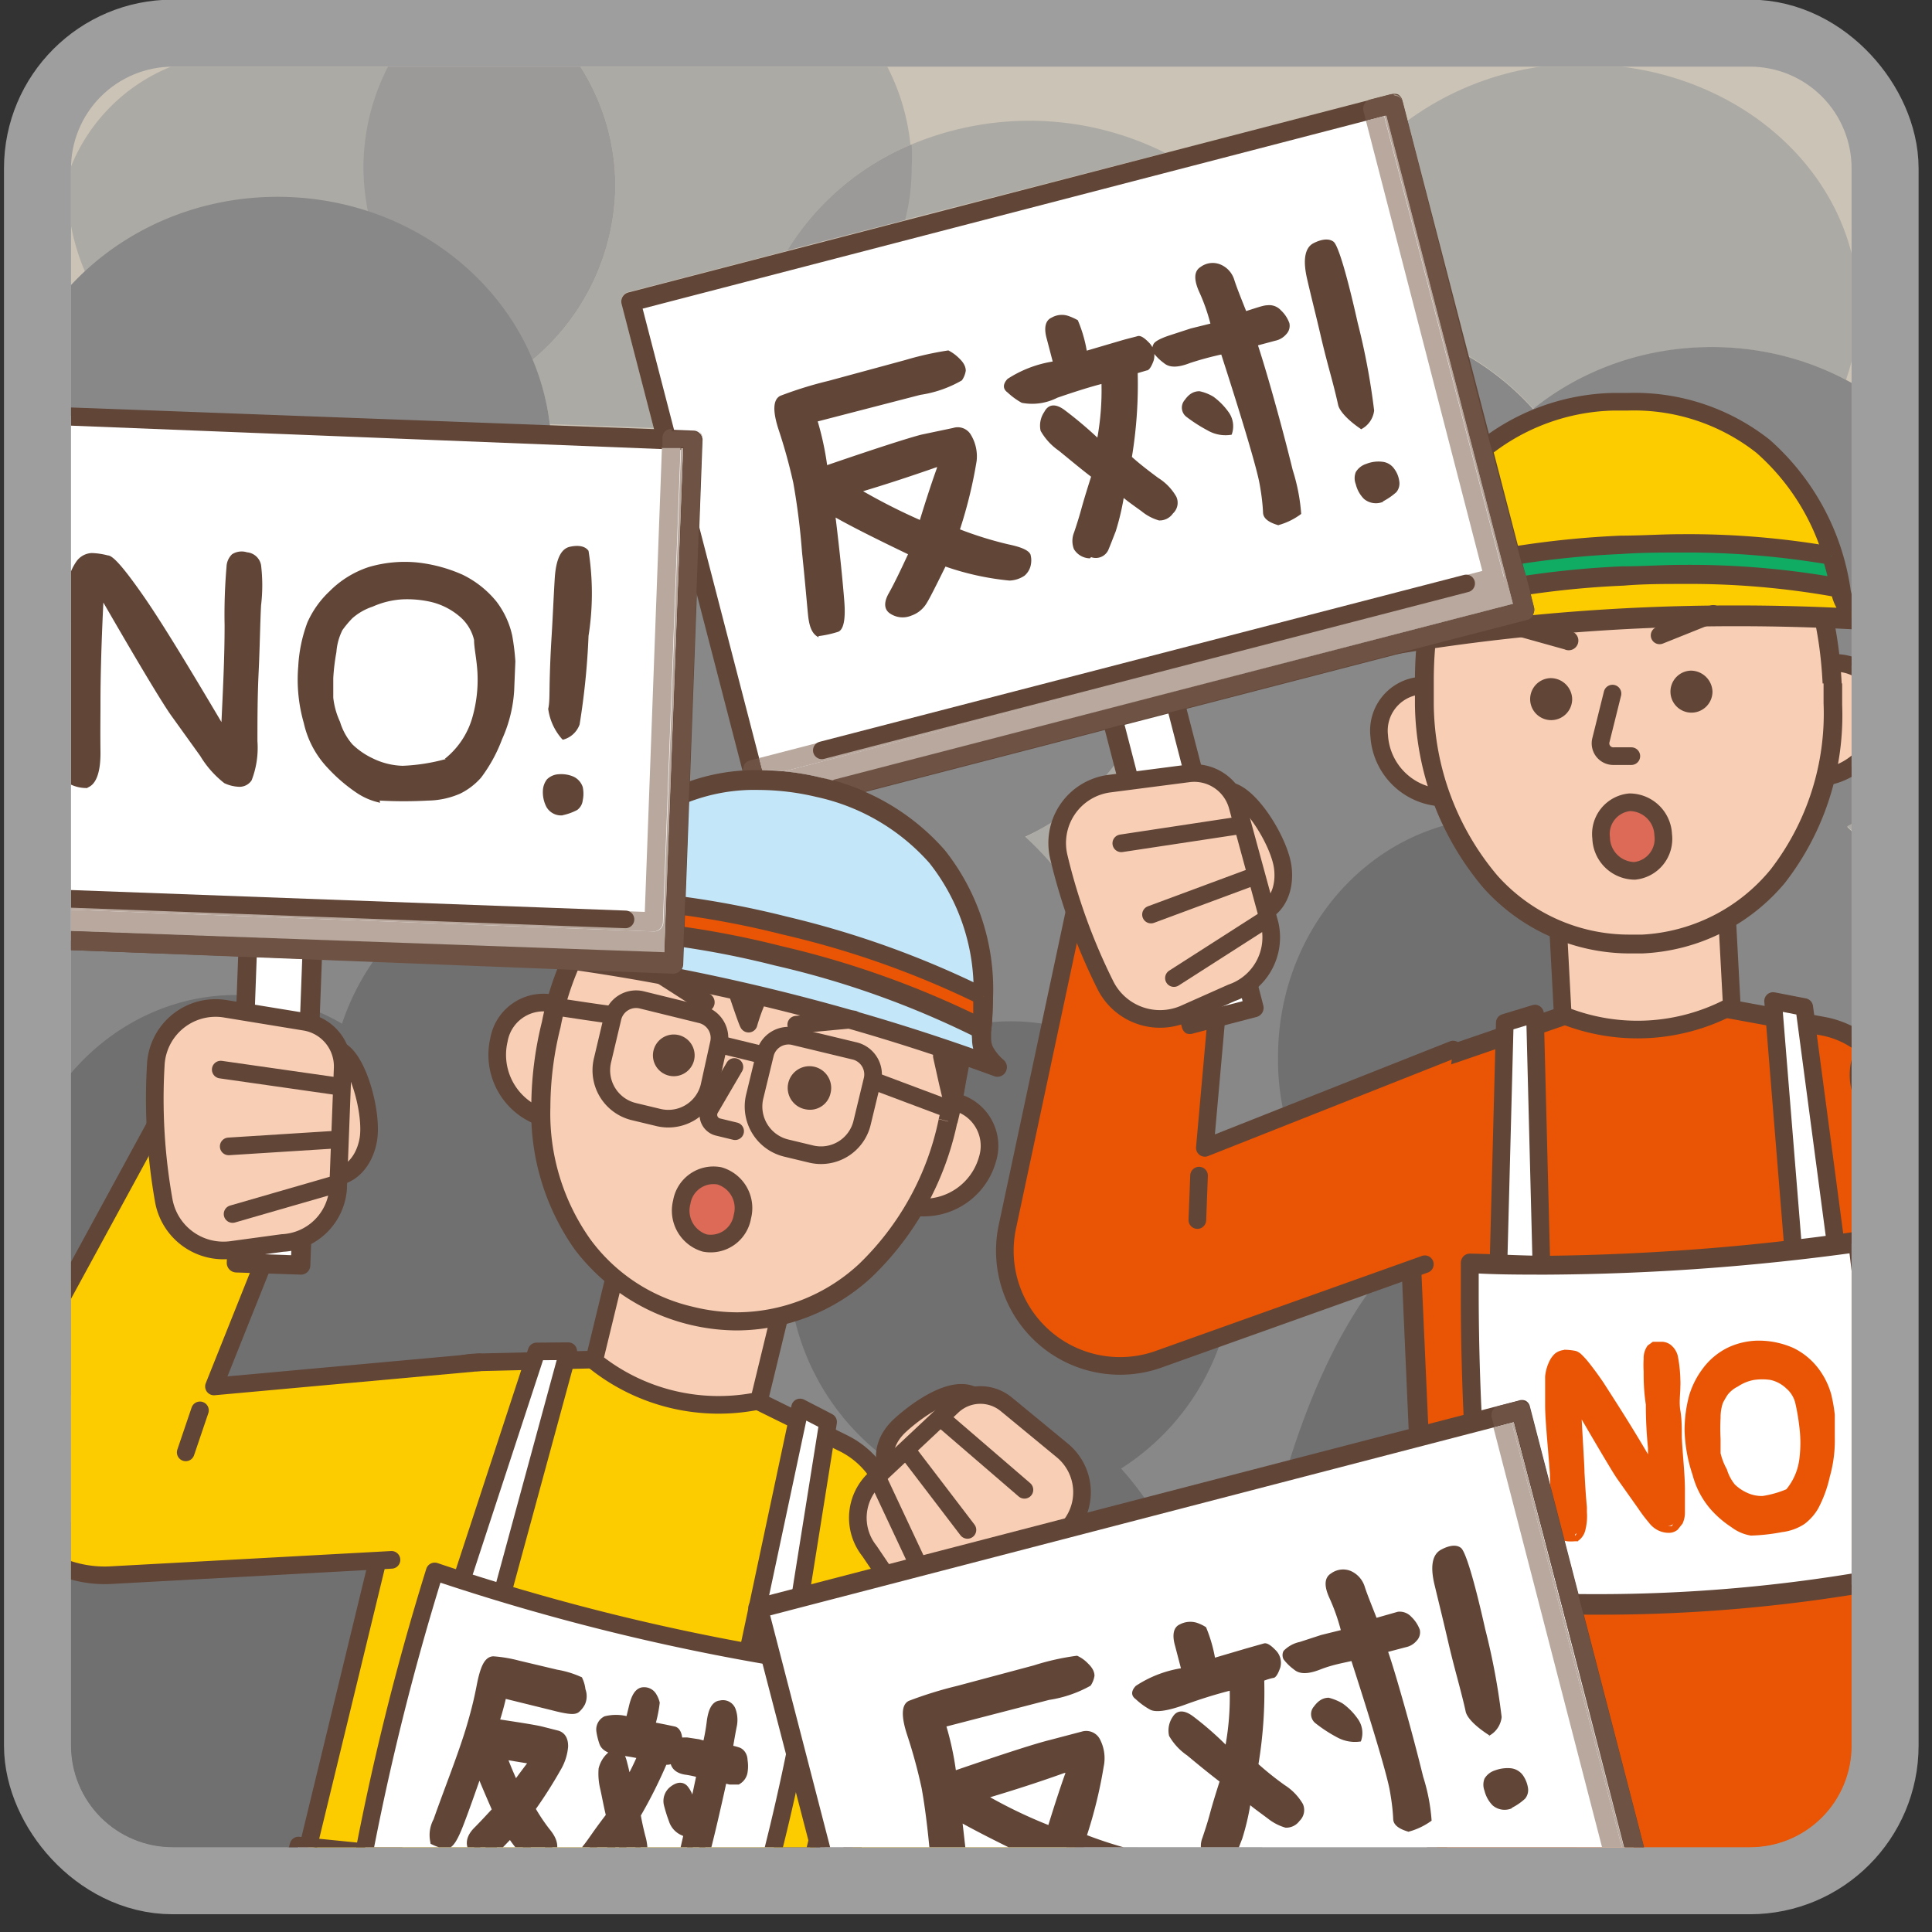 <svg xmlns="http://www.w3.org/2000/svg" xmlns:xlink="http://www.w3.org/1999/xlink" width="80" height="80" viewBox="0 0 80 80"><rect x="0" y="0" width="80" height="80" fill="#333333" stroke="none"/><defs><style>.a,.ak,.ay,.ba,.x{fill:none;}.b{clip-path:url(#a);}.c{clip-path:url(#b);}.d{clip-path:url(#m);}.e{clip-path:url(#n);}.f{clip-path:url(#w);}.g{clip-path:url(#x);}.h{clip-path:url(#ag);}.i{clip-path:url(#ah);}.j{clip-path:url(#bc);}.k{clip-path:url(#bd);}.l{clip-path:url(#be);}.m{clip-path:url(#cc);}.n{clip-path:url(#cd);}.o{clip-path:url(#cy);}.p{clip-path:url(#cz);}.q{clip-path:url(#dk);}.r{clip-path:url(#dl);}.s{clip-path:url(#dn);}.t{clip-path:url(#dp);}.u{clip-path:url(#dq);}.v{clip-path:url(#dr);}.w{clip-path:url(#ds);}.x{stroke:#9e9e9f;stroke-width:5.55px;}.ay,.ba,.x{stroke-miterlimit:10;}.y{clip-path:url(#dw);}.z{fill:#cbc3b5;}.aa{clip-path:url(#dx);}.ab{fill:#acaaa5;}.ac{clip-path:url(#dz);}.ad{clip-path:url(#eb);}.ae{fill:#9b9a99;}.af{clip-path:url(#ed);}.ag{fill:#888;}.ah{fill:#717071;}.ai{fill:#e95504;}.aj{fill:#614537;}.ak,.ba{stroke:#614537;}.ak{stroke-linecap:round;stroke-linejoin:round;stroke-width:0.73px;}.al{fill:#f8ceb5;}.am{fill:#fccb00;}.an{fill:#10ac63;}.ao{fill:#dc6a57;}.ap{fill:#fff;}.aq{clip-path:url(#eg);}.ar{fill:#b8a89e;}.as{fill:#6e5345;}.at{fill:#a08f7f;}.au{fill:#95877c;}.av{fill:#877d75;}.aw{fill:#b99240;}.ax{fill:#6a8c60;}.ay{stroke:#e95504;}.ay,.ba{stroke-width:0.49px;}.az{fill:#c4e6f9;}.bb{clip-path:url(#el);}.bc{clip-path:url(#en);}.bd{fill:#b46337;}</style><clipPath id="a"><path class="a" d="M75.77,280.27a2.52,2.52,0,0,1-2.51,2.51H6.73a2.52,2.52,0,0,1-2.51-2.51V213.73a2.52,2.52,0,0,1,2.51-2.5H73.26a2.52,2.52,0,0,1,2.51,2.5v66.54"/></clipPath><clipPath id="b"><rect class="a" x="-1737.28" y="-1029.03" width="2099.92" height="1484.95"/></clipPath><clipPath id="m"><path class="a" d="M177.78,280.27a2.52,2.52,0,0,1-2.51,2.5H108.73a2.52,2.52,0,0,1-2.51-2.5V213.73a2.52,2.52,0,0,1,2.51-2.51h66.54a2.52,2.52,0,0,1,2.51,2.51v66.54"/></clipPath><clipPath id="n"><rect class="a" x="-1358.26" y="-913.22" width="2099.97" height="1484.98"/></clipPath><clipPath id="w"><path class="a" d="M285.78,280.27a2.52,2.52,0,0,1-2.51,2.5H216.73a2.52,2.52,0,0,1-2.51-2.5V213.73a2.52,2.52,0,0,1,2.51-2.51h66.54a2.52,2.52,0,0,1,2.51,2.51v66.54"/></clipPath><clipPath id="x"><rect class="a" x="-669.76" y="-913.11" width="2100.01" height="1485.01"/></clipPath><clipPath id="ag"><path class="a" d="M494.86,280.35a2.52,2.52,0,0,1-2.51,2.51H425.74a2.52,2.52,0,0,1-2.51-2.51V213.74a2.52,2.52,0,0,1,2.51-2.51h66.61a2.52,2.52,0,0,1,2.51,2.51v66.61"/></clipPath><clipPath id="ah"><rect class="a" x="-898.87" y="-1030.45" width="2102.32" height="1486.65"/></clipPath><clipPath id="bc"><path class="a" d="M320.8,212.14a2.19,2.19,0,0,1,.34-.34,2.19,2.19,0,0,0-.34.34m70.46.08a2.56,2.56,0,0,0-.46-.47,2.05,2.05,0,0,1,.46.47m-.33,69.93.24-.25-.24.25"/></clipPath><clipPath id="bd"><rect class="a" x="-563.76" y="-1029.09" width="2100.01" height="1485.01"/></clipPath><clipPath id="be"><path class="a" d="M391.78,280.27a2.52,2.52,0,0,1-2.51,2.51H322.73a2.52,2.52,0,0,1-2.51-2.51V213.73a2.52,2.52,0,0,1,2.51-2.51h66.54a2.52,2.52,0,0,1,2.51,2.51v66.54"/></clipPath><clipPath id="cc"><path class="a" d="M75.78,177.27a2.51,2.51,0,0,1-2.51,2.5H6.73a2.51,2.51,0,0,1-2.51-2.5V110.73a2.52,2.52,0,0,1,2.51-2.51H73.27a2.52,2.52,0,0,1,2.51,2.51v66.54"/></clipPath><clipPath id="cd"><rect class="a" x="-877.1" y="-115.97" width="2100.01" height="1485.01"/></clipPath><clipPath id="cy"><path class="a" d="M177.78,177.27a2.51,2.51,0,0,1-2.51,2.5H108.73a2.51,2.51,0,0,1-2.51-2.5V110.73a2.52,2.52,0,0,1,2.51-2.51h66.54a2.52,2.52,0,0,1,2.51,2.51v66.54"/></clipPath><clipPath id="cz"><rect class="a" x="-1182.47" y="-115.97" width="2100.01" height="1485.01"/></clipPath><clipPath id="dk"><path class="a" d="M77.05-23.19a4.24,4.24,0,0,1-4.24,4.24H7.19A4.24,4.24,0,0,1,3-23.19V-88.81A4.24,4.24,0,0,1,7.19-93H72.81a4.24,4.24,0,0,1,4.24,4.24v65.62"/></clipPath><clipPath id="dl"><polyline class="a" points="20.49 -44.95 46.72 -44.95 46.72 -57.64 20.49 -57.64 20.49 -44.95"/></clipPath><clipPath id="dn"><rect class="a" x="-40.89" y="-242.68" width="1296.63" height="916.91"/></clipPath><clipPath id="dp"><polyline class="a" points="377.48 -26.85 380.8 -26.85 380.8 -33.43 377.48 -33.43 377.48 -26.85"/></clipPath><clipPath id="dq"><path class="a" d="M393.28-23.24A4.24,4.24,0,0,1,389-19H323.35a4.24,4.24,0,0,1-4.24-4.24v-65.7a4.23,4.23,0,0,1,4.24-4.23H389a4.23,4.23,0,0,1,4.24,4.23v65.7"/></clipPath><clipPath id="dr"><rect class="a" x="37.67" y="-339.95" width="1298.04" height="917.9"/></clipPath><clipPath id="ds"><polyline class="a" points="373.26 -28.48 376.55 -28.48 376.55 -35.02 373.26 -35.02 373.26 -28.48"/></clipPath><clipPath id="dw"><path class="a" d="M76.67,72.28a4.2,4.2,0,0,1-4.21,4.21H7.16a4.21,4.21,0,0,1-4.22-4.21V7A4.22,4.22,0,0,1,7.16,2.76h65.3A4.21,4.21,0,0,1,76.67,7v65.3"/></clipPath><clipPath id="dx"><path class="a" d="M76.5,34.21c.24.24.49.49.72.75V33.79q-.34.23-.72.42m-11-31.57A12.21,12.21,0,0,0,58.28,5l2.52,9.73a11.29,11.29,0,0,1,2.67,2.17l.07,0a12,12,0,0,1,12.9-1.17,9.15,9.15,0,0,0,.51-3c0-5.54-5-10-11.28-10.07h-.12"/></clipPath><clipPath id="dz"><polyline class="a" points="12.91 66.93 39.89 66.93 39.89 -3.14 12.91 -3.14 12.91 66.93"/></clipPath><clipPath id="eb"><polyline class="a" points="0.64 67.69 27.62 67.69 27.62 -2.38 0.64 -2.38 0.64 67.69"/></clipPath><clipPath id="ed"><polyline class="a" points="29.15 75.08 56.13 75.08 56.13 5.02 29.15 5.02 29.15 75.08"/></clipPath><clipPath id="eg"><polyline class="a" points="30.75 33.89 63.53 33.89 63.53 3.9 30.75 3.9 30.75 33.89"/></clipPath><clipPath id="el"><polyline class="a" points="36.03 88 68.81 88 68.81 58.01 36.03 58.01 36.03 88"/></clipPath><clipPath id="en"><rect class="a" x="-276.79" y="-339.02" width="1290.25" height="912.39"/></clipPath></defs><rect class="x" x="2.94" y="2.76" width="73.73" height="73.73" rx="4.21"/><g class="y"><rect class="z" x="2.92" y="2.75" width="73.77" height="73.77"/></g><g class="aa"><g class="y"><rect class="ab" x="58.28" y="2.75" width="18.4" height="31.67"/></g></g><g class="ac"><g class="y"><path class="ab" d="M36.43,2.22H23.66a9.21,9.21,0,0,1,1.82,5.47,9.51,9.51,0,0,1-3.43,7.21,10.36,10.36,0,0,1,.72,2.66l4.3.16-1.33-5.15a.39.39,0,0,1,.28-.48l6.58-1.71A11,11,0,0,1,37.7,6a9,9,0,0,0-1.27-3.79"/></g></g><g class="ad"><g class="y"><path class="ab" d="M16.37,2.22H9.88A7.48,7.48,0,0,0,2.79,7.3c0,.13,0,.26,0,.39a9,9,0,0,0,.73,3.56,11.71,11.71,0,0,1,8-3.07,11.83,11.83,0,0,1,3.75.6,9.44,9.44,0,0,1-.19-1.85,9.13,9.13,0,0,1,1.32-4.71"/><path class="ae" d="M23.66,2.22H16.37a9.13,9.13,0,0,0-1.32,4.71,9.44,9.44,0,0,0,.19,1.85,11.05,11.05,0,0,1,6.81,6.12,9.51,9.51,0,0,0,3.43-7.21,9.21,9.21,0,0,0-1.82-5.47"/></g></g><g class="af"><g class="y"><path class="ab" d="M46.13,31.67a11,11,0,0,1-3.68,3,16.81,16.81,0,0,1,3,3.7,24.24,24.24,0,0,1,1.7-2.91l-1-3.77M42.73,5h-.18A12.69,12.69,0,0,0,37.7,6a7.09,7.09,0,0,1,0,.92,8.82,8.82,0,0,1-.27,2.19L48.25,6.33A12.55,12.55,0,0,0,42.73,5"/><path class="ae" d="M37.7,6a11,11,0,0,0-5.1,4.37l4.88-1.26a8.82,8.82,0,0,0,.27-2.19,7.09,7.09,0,0,0,0-.92"/></g></g><g class="y"><path class="ag" d="M76.5,34.21A10.52,10.52,0,0,0,82.23,25c0-5.87-5.08-10.63-11.35-10.63S59.53,19.12,59.53,25a10.53,10.53,0,0,0,5.74,9.22C60.62,38.69,57.4,48.53,57.4,60c0,15.65,6,28.33,13.48,28.33S84.37,75.61,84.37,60c0-11.43-3.22-21.27-7.87-25.75"/><path class="ag" d="M60.4,33a10.54,10.54,0,0,0,5.73-9.23c0-5.87-5.08-10.63-11.35-10.63S43.43,17.88,43.43,23.75A10.54,10.54,0,0,0,49.16,33C44.52,37.45,41.3,47.3,41.3,58.73c0,15.64,6,28.33,13.48,28.33S68.27,74.37,68.27,58.73C68.27,47.3,65,37.45,60.4,33"/><path class="ag" d="M17.11,28a10.52,10.52,0,0,0,5.73-9.22c0-5.87-5.08-10.63-11.35-10.63S.14,12.94.14,18.81A10.52,10.52,0,0,0,5.87,28C1.23,32.51-2,42.35-2,53.79c0,15.64,6,28.32,13.49,28.32S25,69.43,25,53.79C25,42.35,21.75,32.51,17.11,28"/><path class="ag" d="M42.45,34.65a9.93,9.93,0,0,0,5.73-8.74c0-5.56-5.08-10.07-11.35-10.07S25.48,20.35,25.48,25.91a9.93,9.93,0,0,0,5.73,8.74c-4.64,4.24-7.86,13.57-7.86,24.41,0,14.83,6,26.85,13.48,26.85s13.49-12,13.49-26.85c0-10.84-3.23-20.17-7.87-24.41"/><path class="ah" d="M52.82,84.81c0-10.66-2.63-19.84-6.4-24a10.06,10.06,0,0,0,4.66-8.61c0-5.47-4.13-9.91-9.22-9.91s-9.22,4.44-9.22,9.91a10.06,10.06,0,0,0,4.66,8.61c-3.77,4.18-6.39,13.36-6.39,24H52.82"/><path class="ah" d="M73.09,76.38c0-10.67-2.62-19.85-6.39-24a10.06,10.06,0,0,0,4.66-8.61c0-5.48-4.13-9.91-9.22-9.91s-9.22,4.43-9.22,9.91a10.06,10.06,0,0,0,4.66,8.61c-3.77,4.17-6.39,13.35-6.39,24h21.9"/><path class="ah" d="M20.69,83.74c0-10.67-2.62-19.85-6.39-24A10,10,0,0,0,19,51.11c0-5.48-4.13-9.91-9.22-9.91S.52,45.63.52,51.11a10,10,0,0,0,4.66,8.6c-3.77,4.18-6.39,13.36-6.39,24h21.9"/><path class="ah" d="M33.79,78.35c0-10.66-2.62-19.85-6.39-24a10.06,10.06,0,0,0,4.66-8.61c0-5.47-4.13-9.91-9.22-9.91s-9.22,4.44-9.22,9.91a10.06,10.06,0,0,0,4.66,8.61c-3.77,4.17-6.39,13.36-6.39,24h21.9"/><path class="ai" d="M80,77.64l-20.4,1.08L58.19,47.13c-.09-1.78.39-3,2-3.5l7.49-2.58,7.9,1.45a3.81,3.81,0,0,1,3,3.61L80,77.64"/><path class="aj" d="M80,77.64,80,78,59.61,79.11a.38.38,0,0,1-.29-.1.37.37,0,0,1-.13-.28L57.8,47.15h0c0-.14,0-.29,0-.43a4.19,4.19,0,0,1,.51-2.16,3.06,3.06,0,0,1,1.77-1.31l.12.38-.13-.38,7.49-2.57.2,0,7.9,1.45a4.21,4.21,0,0,1,3.35,4h0l1.39,31.53A.39.39,0,0,1,80,78l0-.39h-.39L78.2,46.13h0a3.42,3.42,0,0,0-2.7-3.24l-7.8-1.43L60.31,44h0A2.26,2.26,0,0,0,59,45a3.31,3.31,0,0,0-.39,1.75c0,.13,0,.26,0,.39h0L60,78.3l20-1.06,0,.4h0"/><path class="ak" d="M78.51,54.7l3.4,5.5a3.69,3.69,0,0,0,5.4,1l0,0,.85-.7a4.47,4.47,0,0,0,1.27-5.24L83.92,42.53l-5.86.75"/><line class="ak" x1="79.37" y1="47.05" x2="83.08" y2="56.49"/><path class="al" d="M71.71,41.65a8.26,8.26,0,0,1-7,.38l-.38-7.12,7-.37.38,7.11"/><path class="ak" d="M71.71,41.65a8.26,8.26,0,0,1-7,.38l-.38-7.12,7-.37Z"/><path class="al" d="M61.53,30.9A1.87,1.87,0,0,1,59.44,33a2.73,2.73,0,0,1-2.33-2.53,1.87,1.87,0,0,1,2.09-2.07,2.73,2.73,0,0,1,2.33,2.53"/><path class="ak" d="M61.53,30.9A1.87,1.87,0,0,1,59.44,33a2.73,2.73,0,0,1-2.33-2.53,1.87,1.87,0,0,1,2.09-2.07A2.73,2.73,0,0,1,61.53,30.9Z"/><path class="al" d="M73.55,30.27a1.88,1.88,0,0,0,2.3,1.84,2.76,2.76,0,0,0,2.05-2.77,1.88,1.88,0,0,0-2.3-1.84,2.73,2.73,0,0,0-2,2.77"/><path class="ak" d="M73.55,30.27a1.88,1.88,0,0,0,2.3,1.84,2.76,2.76,0,0,0,2.05-2.77,1.88,1.88,0,0,0-2.3-1.84A2.73,2.73,0,0,0,73.55,30.27Z"/><path class="al" d="M75.89,28.3c.34,6.52-3.24,10.54-7.9,10.79s-8.64-3.38-9-9.9c-.38-7.15,3.24-10.42,7.9-10.67s8.61,2.62,9,9.78"/><path class="aj" d="M75.89,28.3l.39,0c0,.3,0,.59,0,.88a11.3,11.3,0,0,1-2.38,7.39A8.15,8.15,0,0,1,68,39.48l-.47,0a8.15,8.15,0,0,1-6.11-2.72,12,12,0,0,1-2.83-7.56c0-.36,0-.7,0-1,0-3.3.89-5.77,2.4-7.44a8.33,8.33,0,0,1,5.9-2.63h.57a8.11,8.11,0,0,1,6,2.44c1.59,1.68,2.62,4.23,2.8,7.73l-.39,0-.4,0C75.31,25,74.33,22.6,72.9,21.1a7.29,7.29,0,0,0-5.45-2.2h-.53a7.55,7.55,0,0,0-5.35,2.37c-1.35,1.5-2.2,3.75-2.2,6.91,0,.32,0,.64,0,1A11.14,11.14,0,0,0,62,36.25a7.32,7.32,0,0,0,5.52,2.45H68A7.38,7.38,0,0,0,73.32,36a10.56,10.56,0,0,0,2.19-6.88c0-.27,0-.55,0-.84l.4,0"/><path class="aj" d="M65.1,28.93a.87.87,0,1,1-.91-.85.89.89,0,0,1,.91.85"/><path class="aj" d="M70.91,28.63a.87.87,0,1,1-.91-.86.9.9,0,0,1,.91.86"/><path class="al" d="M66.77,28.72l-.48,1.93a.53.53,0,0,0,.54.66l.72,0"/><path class="ak" d="M66.77,28.72l-.48,1.93a.53.53,0,0,0,.54.66l.72,0"/><path class="aj" d="M66.9,18.52a8.35,8.35,0,0,0-6.06,2.74l-.07.16s7.57,3.89,14.69,3.16l.13,0a8.09,8.09,0,0,0-8.69-6"/><path class="aj" d="M66.9,18.52l0,.39a8,8,0,0,0-5.78,2.61l-.3-.26.37.13c0,.11-.07.15-.06.15l-.38-.12.18-.36.07,0a31.79,31.79,0,0,0,12.62,3.17,17.54,17.54,0,0,0,1.78-.08l0,.39-.12-.38h0l.09,0,.13.37-.38.12a8.17,8.17,0,0,0-3-4.39,8,8,0,0,0-4.69-1.37h-.57l0-.39,0-.4h.61A8.41,8.41,0,0,1,76,24.42a.4.4,0,0,1-.25.49l-.14.05-.07,0c-.63.06-1.25.09-1.87.09a32.79,32.79,0,0,1-13-3.3.41.41,0,0,1-.2-.48c0-.11.08-.16.07-.16l.08-.13a8.74,8.74,0,0,1,6.34-2.88l0,.4"/><path class="am" d="M57.39,26.68a86.7,86.7,0,0,1,19.83-1.05,1.48,1.48,0,0,1-1-1.28c-1.1-5.67-4.93-8-9.38-7.73s-8,2.88-8.5,8.54a1.69,1.69,0,0,1-.91,1.52"/><path class="aj" d="M57.39,26.68l-.06-.39a86.41,86.41,0,0,1,14.52-1.22c1.79,0,3.59.05,5.39.16l0,.4-.17.36a2.29,2.29,0,0,1-1-.78,2.2,2.2,0,0,1-.27-.78,9.35,9.35,0,0,0-3.07-5.68A8.2,8.2,0,0,0,67.41,17h-.59a8.55,8.55,0,0,0-5.45,2.13A9.11,9.11,0,0,0,58.7,25.2a2.45,2.45,0,0,1-.19.86,2.41,2.41,0,0,1-.9,1l-.22-.33-.06-.39.06.39-.22-.33a1.54,1.54,0,0,0,.62-.63,1.67,1.67,0,0,0,.12-.59,9.92,9.92,0,0,1,2.92-6.57,9.29,9.29,0,0,1,6-2.34l.63,0a9,9,0,0,1,5.82,1.94,10.22,10.22,0,0,1,3.34,6.14,1.28,1.28,0,0,0,.16.5,1.49,1.49,0,0,0,.66.49.39.39,0,0,1,.21.46.37.37,0,0,1-.4.29c-1.79-.11-3.57-.16-5.35-.16a85.92,85.92,0,0,0-14.39,1.21.4.4,0,0,1-.29-.72l.22.33"/><path class="an" d="M75.82,23a37.6,37.6,0,0,0-8.71-.45,37.68,37.68,0,0,0-8.61,1.36c-.08.42-.15.85-.2,1.3v.06a37.46,37.46,0,0,1,8.88-1.45,37.54,37.54,0,0,1,9,.5A12.1,12.1,0,0,0,75.82,23"/><path class="aj" d="M75.82,23l-.07.38a35,35,0,0,0-6.15-.5c-.81,0-1.63,0-2.47.06a38,38,0,0,0-8.52,1.35l-.11-.38.39.08a12.3,12.3,0,0,0-.19,1.26h0v.05l-.39,0-.12-.38a38.48,38.48,0,0,1,9-1.47c.85,0,1.68-.06,2.5-.06a35,35,0,0,1,6.58.57l-.08.39-.39.08a12.15,12.15,0,0,0-.33-1.29l.38-.11-.07.38.07-.38.38-.12c.13.43.25.88.35,1.36a.4.4,0,0,1-.46.47,34.06,34.06,0,0,0-6.43-.56c-.81,0-1.63,0-2.46.07a37.67,37.67,0,0,0-8.79,1.42.37.37,0,0,1-.36-.07.38.38,0,0,1-.15-.34v-.05h0a12.63,12.63,0,0,1,.2-1.34.39.39,0,0,1,.28-.31,38.65,38.65,0,0,1,8.7-1.38c.85,0,1.69-.06,2.51-.06a34.74,34.74,0,0,1,6.29.52.38.38,0,0,1,.31.27l-.38.12"/><path class="ao" d="M68.87,34.57a1.33,1.33,0,0,1-1.18,1.49A1.4,1.4,0,0,1,66.3,34.7a1.32,1.32,0,0,1,1.18-1.48,1.4,1.4,0,0,1,1.39,1.35"/><path class="ak" d="M68.87,34.57a1.33,1.33,0,0,1-1.18,1.49A1.4,1.4,0,0,1,66.3,34.7a1.32,1.32,0,0,1,1.18-1.48A1.4,1.4,0,0,1,68.87,34.57Z"/><path class="aj" d="M62.71,25.48l2.3.65a.4.4,0,1,1-.22.76l-2.29-.64a.4.4,0,0,1-.27-.49.39.39,0,0,1,.48-.28"/><line class="ak" x1="70.94" y1="25.42" x2="68.72" y2="26.31"/><path class="ai" d="M60.17,43.46,49.89,47.53l.82-9.2a9.3,9.3,0,0,0-6-1.59l-3,14.07a4.77,4.77,0,0,0,6.36,5.44L59,52.35"/><path class="ak" d="M60.17,43.46,49.89,47.53l.82-9.2a9.3,9.3,0,0,0-6-1.59l-3,14.07a4.77,4.77,0,0,0,6.36,5.44L59,52.35"/><line class="ak" x1="49.65" y1="48.68" x2="49.58" y2="50.52"/><path class="ak" d="M80.22,42A2,2,0,0,1,78,43.07c-.73-.28-.91-1.21-.41-2.07s1.94-2.79,3-1.84C81.2,39.67,80.72,41.14,80.22,42Z"/><path class="ak" d="M79.39,47.55,77.9,46.31a2.19,2.19,0,0,1-.68-2.84l2.26-3.9a1.69,1.69,0,0,1,2.12-.7l2.77,1.18a2.23,2.23,0,0,1,1.06,3.16,21.69,21.69,0,0,1-3,4.15A2.27,2.27,0,0,1,79.39,47.55Z"/><line class="ak" x1="83.3" y1="42.06" x2="79.23" y2="40.24"/><line class="ak" x1="78.29" y1="41.98" x2="81.52" y2="44.33"/><line class="ak" x1="77.44" y1="43.45" x2="80.05" y2="46.38"/><path class="al" d="M50,35.82a2.23,2.23,0,0,0,1.8,2.06c.87,0,1.45-.84,1.32-1.94s-1.42-3.16-2.28-3.19-1,2-.84,3.07"/><path class="ak" d="M50,35.82a2.23,2.23,0,0,0,1.8,2.06c.87,0,1.45-.84,1.32-1.94s-1.42-3.16-2.28-3.19S49.86,34.72,50,35.82Z"/><polyline class="ap" points="51.93 41.73 49.32 42.4 40.64 8.86 43.25 8.18 51.93 41.73"/><path class="aj" d="M51.93,41.73l.1.38-2.61.68a.45.45,0,0,1-.3,0,.41.41,0,0,1-.18-.25L40.25,9a.4.4,0,0,1,.29-.48l2.61-.68a.39.39,0,0,1,.3,0,.4.4,0,0,1,.18.24l8.68,33.55a.39.39,0,0,1-.28.48l-.1-.38-.38.1L43,8.67l-1.84.47,8.49,32.78,2.22-.57.1.38-.38.1.38-.1"/><polyline class="ap" points="63.13 25.32 31.57 33.49 26.12 12.47 57.69 4.3 63.13 25.32"/><path class="aj" d="M63.13,25.32l.1.38L31.67,33.87a.4.4,0,0,1-.49-.28l-5.44-21a.39.39,0,0,1,.28-.48L57.59,3.91a.45.45,0,0,1,.3,0,.41.41,0,0,1,.18.25l5.45,21a.4.4,0,0,1-.05.3.36.36,0,0,1-.24.18l-.1-.38-.38.1L57.41,4.78l-30.8,8L31.85,33,63,24.94l.1.38-.38.1.38-.1"/></g><g class="aq"><g class="y"><path class="ar" d="M57.41,4.78l-.09,0,4.93,19a.45.45,0,0,1,0,.3.38.38,0,0,1-.25.18L32.47,31.94A11.79,11.79,0,0,1,34,32.2l.48.13L62.65,25,59.56,13.1,57.41,4.78"/><polyline class="as" points="57.41 4.78 57.32 4.8 57.41 4.78 59.56 13.1 57.41 4.78"/><path class="at" d="M57.71,3.9h-.12l-.71.19.71-.19h.1l.2.05a.41.41,0,0,1,.18.25l.21.81-.21-.81A.38.38,0,0,0,57.89,4l-.18-.05"/><polyline class="au" points="58.28 5.01 60.8 14.74 58.28 5.01"/><polyline class="av" points="60.8 14.74 61.62 17.91 60.8 14.74"/><path class="aw" d="M63.34,24.53l.18.69v0l-.18-.69m-1.5-5.79,1,3.79-1-3.79"/><polyline class="as" points="61.62 17.91 61.84 18.74 61.62 17.91"/><polyline class="ax" points="63.02 23.3 63.14 23.76 63.02 23.3"/><path class="as" d="M63.14,23.76l.2.77-.2-.77m-.32-1.23.2.77-.2-.77"/><path class="as" d="M31.43,31.39l-.38.1a.4.4,0,0,0-.24.18l-.06.24c.22,0,.45,0,.67,0h.14l-.13-.5M57.69,3.9h-.1l-.85.22.1.39.38-.1-.38.1-.1-.39a.39.39,0,0,0-.28.48l.1.39.76-.2.09,0,2.15,8.32L62.65,25l-28.18,7.3a11.62,11.62,0,0,1,1.33.47l27.43-7.1-.1-.38.1.38a.36.36,0,0,0,.24-.18l.06-.2,0-.1-.17-.69-.2-.77L63,23.3l-.2-.77-1-3.79-.22-.83-.82-3.17L58.28,5l-.21-.81A.41.41,0,0,0,57.89,4l-.2-.05"/><path class="ar" d="M59.56,13.1,62.65,25l-28.18,7.3L62.65,25,59.56,13.1M57.32,4.8l-.76.2,4.82,18.64L31.43,31.39l.13.5c.3,0,.6,0,.91.05L62,24.3a.38.38,0,0,0,.25-.18.45.45,0,0,0,0-.3l-4.93-19"/></g></g><g class="y"><path class="aj" d="M56.33,17.79A1,1,0,0,0,56.9,17a28.46,28.46,0,0,0-.68-3.63c-.47-2.1-.82-3.22-1-3.36s-.48-.12-.83.06-.45.67-.27,1.46.38,1.56.56,2.34.35,1.39.47,1.84.21.83.26,1.06.37.61.95,1m.89,3a2.76,2.76,0,0,0,.57-.39.57.57,0,0,0,.12-.46,1.09,1.09,0,0,0-.21-.51.68.68,0,0,0-.5-.29,1.36,1.36,0,0,0-.66.09.77.77,0,0,0-.43.34.68.68,0,0,0,0,.5,1.3,1.3,0,0,0,.34.61.77.77,0,0,0,.81.11M51,18a1,1,0,0,0-.13-.94,2.83,2.83,0,0,0-.62-.63,1.85,1.85,0,0,0-.58-.23c-.22,0-.42.09-.61.36a.48.48,0,0,0,.08.71,6.37,6.37,0,0,0,.86.55A1.48,1.48,0,0,0,51,18m1.95,3.74a2.79,2.79,0,0,0,.93-.46,7.86,7.86,0,0,0-.35-1.81c-.27-1.1-.55-2.14-.82-3.1s-.48-1.64-.62-2.07l.71-.19a.82.82,0,0,0,.46-.27.5.5,0,0,0,.13-.46,1.34,1.34,0,0,0-.35-.53.65.65,0,0,0-.56-.21c-.17,0-.49.12-.88.24-.23-.58-.4-1-.5-1.32a1,1,0,0,0-.57-.61.84.84,0,0,0-.81.1c-.28.17-.29.51-.08,1a7.83,7.83,0,0,1,.48,1.35l-.81.2-.89.29c-.39.13-.62.26-.66.37a.36.36,0,0,0,0,.35,2.08,2.08,0,0,0,.43.42c.23.2.58.2,1.09,0a13.12,13.12,0,0,1,1.29-.35c.95,2.94,1.47,4.73,1.58,5.32s.14,1,.15,1.23.22.4.64.52m-7.76,1.32a.57.57,0,0,0,.71-.29c.11-.26.21-.53.31-.78a10.47,10.47,0,0,0,.33-1.38c.18.15.42.32.74.55a2,2,0,0,0,.72.38.67.67,0,0,0,.58-.29.6.6,0,0,0,.14-.69,2.2,2.2,0,0,0-.75-.78c-.39-.29-.77-.58-1.09-.87a18.53,18.53,0,0,0,.24-3.47l.37-.11c.1,0,.2-.16.29-.41a.75.75,0,0,0-.17-.72c-.21-.22-.37-.33-.5-.29s-.37.09-.74.2L45,14.52a5.66,5.66,0,0,0-.37-1.26,2.31,2.31,0,0,0-.4-.18.84.84,0,0,0-.68.07c-.26.11-.34.42-.2.9l.24.92a4.83,4.83,0,0,0-1.87.72c-.19.2-.21.41,0,.56a2.91,2.91,0,0,0,.59.43,2.29,2.29,0,0,0,1.47-.21q1.13-.39,1.83-.57a11,11,0,0,1-.17,2.22A16.53,16.53,0,0,0,44.11,17c-.4-.31-.7-.27-.87.06a1,1,0,0,0-.15.78,2.49,2.49,0,0,0,.75.82c.42.34.87.72,1.34,1.08-.15.47-.29.92-.4,1.32s-.23.77-.31,1a.93.93,0,0,0,0,.68.79.79,0,0,0,.66.38m-6.33-3.75c-.17.47-.41,1.18-.71,2.16a24.69,24.69,0,0,1-2.35-1.19c1-.3,2-.63,3.06-1m-4.91,7a4.42,4.42,0,0,0,.82-.18c.22-.09.31-.51.25-1.27s-.17-1.9-.36-3.46c.71.4,1.71.9,3,1.52-.32.69-.58,1.23-.8,1.62s-.19.69.08.85a.93.93,0,0,0,.86.07,1.19,1.19,0,0,0,.64-.53c.13-.21.38-.71.77-1.5a11.37,11.37,0,0,0,2.65.58,1.18,1.18,0,0,0,.62-.2.78.78,0,0,0,.25-.39.93.93,0,0,0,0-.49c-.08-.18-.39-.31-.92-.42a15.15,15.15,0,0,1-2-.62,19,19,0,0,0,.69-2.83A1.73,1.73,0,0,0,40.2,18a.63.63,0,0,0-.73-.28L38.14,18c-.57.15-1.85.56-3.89,1.26a12.29,12.29,0,0,0-.39-1.81l4.25-1.1a4.85,4.85,0,0,0,1.72-.6.94.94,0,0,0,.16-.4c0-.15-.07-.32-.27-.51a1.77,1.77,0,0,0-.45-.33,13,13,0,0,0-1.79.4l-3.17.86a16.14,16.14,0,0,0-2,.62c-.3.15-.33.62-.06,1.43A22.08,22.08,0,0,1,32.85,20a28.83,28.83,0,0,1,.36,2.87c.13,1.24.2,2.11.25,2.6s.17.79.44.92"/><line class="ak" x1="34.03" y1="31.07" x2="60.71" y2="24.16"/><path class="al" d="M49,42l2-.89a2.43,2.43,0,0,0,1.58-2.83L51.25,33.4a1.86,1.86,0,0,0-2-1.38l-3.32.43a2.48,2.48,0,0,0-2.08,3.06,24.67,24.67,0,0,0,1.94,5.32A2.53,2.53,0,0,0,49,42"/><path class="ak" d="M49,42l2-.89a2.43,2.43,0,0,0,1.58-2.83L51.25,33.4a1.86,1.86,0,0,0-2-1.38l-3.32.43a2.48,2.48,0,0,0-2.08,3.06,24.67,24.67,0,0,0,1.94,5.32A2.53,2.53,0,0,0,49,42Z"/><line class="ak" x1="46.43" y1="34.92" x2="51.32" y2="34.18"/><line class="ak" x1="51.81" y1="36.33" x2="47.66" y2="37.87"/><line class="ak" x1="52.28" y1="38.15" x2="48.61" y2="40.5"/><polyline class="ap" points="62.31 42.35 62.02 53.45 63.85 53.35 63.56 41.97 62.31 42.35"/><polygon class="ak" points="62.31 42.35 62.02 53.45 63.85 53.35 63.56 41.97 62.31 42.35"/><polyline class="ap" points="74.71 41.7 76.17 52.7 74.34 52.8 73.42 41.45 74.71 41.7"/><polygon class="ak" points="74.71 41.7 76.17 52.7 74.34 52.8 73.42 41.45 74.71 41.7"/><polyline class="ap" points="63.03 65.57 58.8 66.39 58.71 64.78 62.95 63.96 63.03 65.57"/><path class="aj" d="M63,65.57l.08.39-4.24.81a.38.38,0,0,1-.32-.07.41.41,0,0,1-.15-.29l-.08-1.61a.4.4,0,0,1,.32-.41l4.23-.82a.4.4,0,0,1,.32.08.38.38,0,0,1,.15.29l.09,1.61a.4.4,0,0,1-.32.41L63,65.57l-.39,0-.06-1.15-3.45.66,0,.81L63,65.18l.07.39-.39,0,.39,0"/><polygon class="ak" points="79.62 65.66 76.97 65.53 77.09 63.92 79.74 64.06 79.62 65.66"/><path class="ap" d="M77.67,65.47a69,69,0,0,1-16,.84,107.58,107.58,0,0,1-.75-14,90.76,90.76,0,0,0,16-.85,90.7,90.7,0,0,1,.74,14"/><path class="aj" d="M77.67,65.47l.07.39a66,66,0,0,1-11.6,1c-1.49,0-3,0-4.53-.13a.4.4,0,0,1-.37-.35,108.88,108.88,0,0,1-.75-12.87c0-.4,0-.81,0-1.21a.4.4,0,0,1,.12-.29.38.38,0,0,1,.29-.1C62,51.93,63,52,64.1,52A97.14,97.14,0,0,0,76.87,51a.44.44,0,0,1,.3.08.41.41,0,0,1,.15.27,104.41,104.41,0,0,1,.8,11.68c0,.83,0,1.63-.06,2.41a.4.4,0,0,1-.32.38l-.07-.39-.4,0c0-.77.06-1.56.06-2.38a103.36,103.36,0,0,0-.8-11.59l.4,0,0,.39a97.16,97.16,0,0,1-12.88.93c-1.08,0-2.16,0-3.22-.07v-.4h.4c0,.4,0,.8,0,1.2A107.33,107.33,0,0,0,62,66.27l-.39,0,0-.39c1.51.08,3,.13,4.48.13a65.41,65.41,0,0,0,11.46-1l.07.39-.4,0,.4,0"/><path class="ai" d="M74.12,61.87a4.44,4.44,0,0,1-1.11.32,1.7,1.7,0,0,1-.8-.17,2,2,0,0,1-.56-.39,2.29,2.29,0,0,1-.37-.69A2.85,2.85,0,0,1,71,60.2c0-.17,0-.39,0-.62a8.37,8.37,0,0,1,0-.87,2.25,2.25,0,0,1,.11-.71,4.35,4.35,0,0,1,.23-.39,1.59,1.59,0,0,1,.5-.42,2.16,2.16,0,0,1,.74-.29,2.55,2.55,0,0,1,.78,0,1.62,1.62,0,0,1,.77.41,1.34,1.34,0,0,1,.45.73,9.74,9.74,0,0,1,.17,1,5.09,5.09,0,0,1,0,1.4,2.7,2.7,0,0,1-.62,1.4m-1.6,1.47a7.83,7.83,0,0,0,1.23-.14,1.92,1.92,0,0,0,.82-.29,1.88,1.88,0,0,0,.5-.56,4.92,4.92,0,0,0,.46-1.26,5.63,5.63,0,0,0,.21-1.55c0-.45,0-.77,0-.94a5.63,5.63,0,0,0-.14-.8,2.77,2.77,0,0,0-.5-1,2.54,2.54,0,0,0-.93-.76,3.31,3.31,0,0,0-1.22-.29,2.91,2.91,0,0,0-1.26.26,2.61,2.61,0,0,0-1,.84,3.16,3.16,0,0,0-.5,1A5.33,5.33,0,0,0,70,59.25,6.07,6.07,0,0,0,70.32,61a3.29,3.29,0,0,0,.73,1.37,4.31,4.31,0,0,0,.79.67,1.57,1.57,0,0,0,.68.27m-7.33.25c.21-.12.3-.51.25-1.16s-.09-1.12-.1-1.45-.08-1.41-.17-3.27c1.11,1.95,1.79,3.08,2,3.41l.85,1.21a2.6,2.6,0,0,0,.69.8.78.78,0,0,0,.39.08.36.36,0,0,0,.31-.23,3.32,3.32,0,0,0,.06-1.25c0-.66-.09-1.39-.14-2.19s-.07-1.5-.09-2.1a6.22,6.22,0,0,0-.12-1.27c-.07-.23-.19-.36-.39-.38s-.33,0-.39.1a.78.78,0,0,0-.11.41c0,.22,0,.83.09,1.86s.11,2.05.14,3.05c-1-1.77-1.81-3-2.33-3.81a4.21,4.21,0,0,0-1-1.2,1.53,1.53,0,0,0-.43,0,.47.47,0,0,0-.37.29,1.6,1.6,0,0,0-.17.58,9.22,9.22,0,0,0,0,1.13c0,.59.09,1.53.19,2.86s.16,2.06.19,2.19a.42.42,0,0,0,.14.29.81.81,0,0,0,.45.08"/><path class="ai" d="M65.19,63.59l.13.23a.74.74,0,0,0,.33-.48,2.34,2.34,0,0,0,.06-.73v-.2c-.06-.64-.08-1.12-.1-1.44h0c0-.31-.08-1.4-.17-3.26l-.26,0-.23.13q.84,1.45,1.35,2.31c.34.57.56.94.69,1.12l.85,1.2a5.94,5.94,0,0,0,.43.57,1.09,1.09,0,0,0,.37.32h0a1,1,0,0,0,.51.11v0h0a.56.56,0,0,0,.32-.13l.2-.25h0a1.09,1.09,0,0,0,.1-.47c0-.19,0-.42,0-.71v-.19c0-.67-.09-1.4-.13-2.2h0c0-.39,0-.77-.06-1.11s0-.68,0-1h0a2.53,2.53,0,0,0,0-.28,5.69,5.69,0,0,0-.11-1h0a.85.85,0,0,0-.22-.38.63.63,0,0,0-.41-.19h-.16l-.24,0-.22.16.21.15-.2-.16a.89.89,0,0,0-.17.56h0a4.18,4.18,0,0,0,0,.51c0,.32,0,.78.09,1.38h0q0,.91.09,1.8c0,.42,0,.83,0,1.24h.26l.23-.13c-1-1.77-1.81-3-2.34-3.83h0c-.26-.38-.48-.67-.65-.88a3.33,3.33,0,0,0-.24-.26.63.63,0,0,0-.25-.16h0a2.54,2.54,0,0,0-.49-.05h0l0,.27V55.9h0a.72.72,0,0,0-.36.14,1,1,0,0,0-.23.3h0a1.83,1.83,0,0,0-.19.66c0,.23,0,.61,0,1.18h0c0,.59.1,1.54.2,2.86,0,.67.09,1.19.12,1.55s0,.57.07.67h0a.67.67,0,0,0,.24.45l.16-.21-.17.2a.61.61,0,0,0,.28.12,1.72,1.72,0,0,0,.34,0h.07l.06,0-.13-.23v-.26l-.24,0h0l0,.07,0-.06h0l0,.07,0-.06h0l0-.12h0s0-.26-.06-.62-.07-.88-.12-1.55c-.11-1.32-.17-2.27-.2-2.85h0c0-.55,0-.94,0-1.1a1.53,1.53,0,0,1,.14-.48l-.23-.11.23.13.11-.15,0,0v0h0v0h0l0-.26v.26h0l0-.26v.26l.37,0,0-.26-.07.26,0-.11,0,.1h0l0-.11,0,.1h0a1.83,1.83,0,0,1,.29.31c.15.18.34.45.57.79h0c.52.76,1.29,2,2.33,3.8l.53.9,0-1c0-.41,0-.82-.05-1.24,0-.6-.06-1.2-.1-1.81h0c0-.6-.07-1-.08-1.37s0-.38,0-.45h0a.5.5,0,0,1,.06-.26h0l-.08,0,.06.08,0,0-.08,0,.06.08,0,0v0h0l0,0v0h.18l.08,0,.08.16.25-.08-.25.07a5.74,5.74,0,0,1,.1.94v.27c0,.3,0,.63,0,1s0,.72.06,1.12c0,.8.1,1.54.13,2.2v.18q0,.42,0,.66a.66.66,0,0,1,0,.27l.24.12-.24-.13-.06.1h0a.58.58,0,0,1-.27-.06h0a1,1,0,0,1-.21-.2l-.38-.51c-.33-.48-.62-.88-.85-1.21-.1-.15-.33-.51-.67-1.08s-.79-1.33-1.35-2.31l-.54-.95.05,1.1c.09,1.86.15,3,.17,3.27l.27,0h-.27c0,.33.05.82.1,1.46v.18a1.87,1.87,0,0,1,0,.57c0,.12-.08.16-.09.16l.13.23v0"/><path class="ay" d="M72.52,63.34a7.83,7.83,0,0,0,1.23-.14,1.92,1.92,0,0,0,.82-.29,1.88,1.88,0,0,0,.5-.56,4.92,4.92,0,0,0,.46-1.26,5.24,5.24,0,0,0,.2-1.55l0-.94a6.15,6.15,0,0,0-.14-.8,2.93,2.93,0,0,0-.5-1,2.64,2.64,0,0,0-.93-.76,3.3,3.3,0,0,0-1.22-.28,2.76,2.76,0,0,0-1.26.25,2.61,2.61,0,0,0-1,.84,3.26,3.26,0,0,0-.5,1A5.33,5.33,0,0,0,70,59.25,6.07,6.07,0,0,0,70.32,61a3.29,3.29,0,0,0,.73,1.37,4,4,0,0,0,.79.67A1.57,1.57,0,0,0,72.52,63.34Z"/><path class="ay" d="M74.12,61.87a4.44,4.44,0,0,1-1.11.32,1.68,1.68,0,0,1-.8-.17,2,2,0,0,1-.56-.39,2.09,2.09,0,0,1-.37-.69A2.85,2.85,0,0,1,71,60.2c0-.17,0-.38,0-.62a8.37,8.37,0,0,1,0-.87,2.12,2.12,0,0,1,.11-.7,3.37,3.37,0,0,1,.23-.4,1.46,1.46,0,0,1,.5-.41,2,2,0,0,1,.74-.3,2.55,2.55,0,0,1,.78,0,1.62,1.62,0,0,1,.77.41,1.4,1.4,0,0,1,.45.74,9.05,9.05,0,0,1,.17,1,5.51,5.51,0,0,1,0,1.4A2.7,2.7,0,0,1,74.12,61.87Z"/><path class="am" d="M31.11,87.51,11.25,82.7,17,59c.39-1.63,1.19-2.58,2.86-2.59l7.88-.19,7.18,3.54a3.62,3.62,0,0,1,1.92,4.1L31.11,87.51"/><path class="ak" d="M31.11,87.51,11.25,82.7,17,59c.39-1.63,1.19-2.58,2.86-2.59l7.88-.19,7.18,3.54a3.62,3.62,0,0,1,1.92,4.1Z"/><path class="am" d="M34.21,72.43l1.68,6.24a3.69,3.69,0,0,0,4.88,2.52l0,0,1-.42a4.46,4.46,0,0,0,2.72-4.66L42.88,62.32l-5.83-1"/><path class="ak" d="M34.21,72.43l1.68,6.24a3.69,3.69,0,0,0,4.88,2.52l0,0,1-.42a4.46,4.46,0,0,0,2.72-4.66L42.88,62.32l-5.83-1"/><line class="ak" x1="37.22" y1="65.34" x2="38.07" y2="75.46"/><path class="al" d="M31.43,58a8.21,8.21,0,0,1-6.83-1.65l1.68-6.92,6.83,1.65L31.43,58"/><path class="ak" d="M31.43,58a8.21,8.21,0,0,1-6.83-1.65l1.68-6.92,6.83,1.65Z"/><path class="al" d="M24.76,44.77a1.87,1.87,0,0,1-2.6,1.38,2.73,2.73,0,0,1-1.5-3.09,1.87,1.87,0,0,1,2.59-1.39,2.75,2.75,0,0,1,1.51,3.1"/><path class="ak" d="M24.76,44.77a1.87,1.87,0,0,1-2.6,1.38,2.73,2.73,0,0,1-1.5-3.09,1.87,1.87,0,0,1,2.59-1.39A2.75,2.75,0,0,1,24.76,44.77Z"/><path class="al" d="M36.46,47.6A1.87,1.87,0,0,0,38.13,50,2.74,2.74,0,0,0,40.89,48a1.87,1.87,0,0,0-1.68-2.42,2.73,2.73,0,0,0-2.75,2.06"/><path class="ak" d="M36.46,47.6A1.87,1.87,0,0,0,38.13,50,2.74,2.74,0,0,0,40.89,48a1.87,1.87,0,0,0-1.68-2.42A2.73,2.73,0,0,0,36.46,47.6Z"/><path class="al" d="M39.26,46.39c-1.54,6.34-6.12,9.17-10.66,8.07s-7.31-5.71-5.78-12.06c1.69-7,6.09-9.06,10.63-8s7.49,5,5.81,12"/><path class="aj" d="M39.26,46.39l.38.09a12.37,12.37,0,0,1-3.54,6.4,8.27,8.27,0,0,1-5.58,2.21,8.48,8.48,0,0,1-6.72-3.35A9.84,9.84,0,0,1,22,45.8a14.69,14.69,0,0,1,.44-3.49,12.63,12.63,0,0,1,3.46-6.5,7.77,7.77,0,0,1,5.33-2,9.68,9.68,0,0,1,2.31.29,8.59,8.59,0,0,1,4.73,2.83,8.93,8.93,0,0,1,1.86,5.79,15.91,15.91,0,0,1-.49,3.8l-.38-.09-.39-.1a15.43,15.43,0,0,0,.47-3.61,8.13,8.13,0,0,0-1.68-5.29,7.78,7.78,0,0,0-4.3-2.56,8.82,8.82,0,0,0-2.13-.27,6.9,6.9,0,0,0-4.79,1.84,11.76,11.76,0,0,0-3.23,6.1,13.69,13.69,0,0,0-.42,3.3,9,9,0,0,0,1.65,5.47,7.29,7.29,0,0,0,4.25,2.8,7.65,7.65,0,0,0,1.83.23,7.47,7.47,0,0,0,5.05-2,11.56,11.56,0,0,0,3.3-6l.39.1"/><path class="ak" d="M27.25,46.27l-1-.24a1.76,1.76,0,0,1-1.3-2.13l.41-1.73a1,1,0,0,1,1.24-.76L29,42a1,1,0,0,1,.76,1.23L29.37,45A1.75,1.75,0,0,1,27.25,46.27Z"/><path class="ak" d="M33.56,47.78l-1-.24a1.77,1.77,0,0,1-1.31-2.13l.42-1.73a1,1,0,0,1,1.24-.76l2.45.59a1,1,0,0,1,.76,1.23l-.42,1.74A1.75,1.75,0,0,1,33.56,47.78Z"/><line class="ak" x1="29.93" y1="43.28" x2="31.53" y2="43.67"/><line class="ak" x1="36.35" y1="44.82" x2="39.36" y2="45.95"/><path class="ak" d="M25.19,42c-.11,0-1.81-.26-1.81-.26"/><path class="aj" d="M28.74,43.9a.86.86,0,1,1-1.68-.4.86.86,0,1,1,1.68.4"/><path class="aj" d="M34.39,45.27a.87.87,0,0,1-1,.67.9.9,0,1,1,1-.67"/><path class="al" d="M30.41,44.18l-1,1.71a.52.52,0,0,0,.33.78l.7.17"/><path class="ak" d="M30.41,44.18l-1,1.71a.52.52,0,0,0,.33.78l.7.17"/><path class="aj" d="M33.45,34.44a8.35,8.35,0,0,0-6.59.89l-.11.13s6.14,5.9,13.17,7.24h.13a8.11,8.11,0,0,0-6.6-8.26"/><path class="aj" d="M33.45,34.44l-.09.39a9.73,9.73,0,0,0-2.3-.29,7.36,7.36,0,0,0-4,1.12l-.21-.33.32.23-.08.1,0,0-.32-.23.27-.28.07.06a35,35,0,0,0,4.29,3.32A24.8,24.8,0,0,0,40,42.31l-.07.39v-.39H40l0,.4h-.4a8,8,0,0,0-1.81-5.27,8.32,8.32,0,0,0-4.48-2.6l.09-.39.09-.38a9.15,9.15,0,0,1,4.91,2.86,8.84,8.84,0,0,1,2,5.77.38.38,0,0,1-.37.4h-.23a26.19,26.19,0,0,1-9.37-4.19,34,34,0,0,1-4-3.15.41.41,0,0,1,0-.52c.07-.09.12-.13.11-.13l.11-.11a8.17,8.17,0,0,1,4.42-1.24,10.59,10.59,0,0,1,2.48.31l-.09.38"/><path class="az" d="M22,39.53a87,87,0,0,1,19.3,4.68,1.48,1.48,0,0,1-.63-1.52c.57-5.75-2.44-9-6.77-10.1s-8.45.48-10.59,5.75A1.69,1.69,0,0,1,22,39.53"/><path class="aj" d="M22,39.53l.05-.39a87.27,87.27,0,0,1,19.39,4.7l-.14.37-.26.3a2.48,2.48,0,0,1-.63-.78,1.64,1.64,0,0,1-.16-.71,2,2,0,0,1,0-.37c0-.46.06-.9.06-1.33a8.49,8.49,0,0,0-1.83-5.59A8.7,8.7,0,0,0,33.81,33a10.46,10.46,0,0,0-2.38-.29A7.59,7.59,0,0,0,27,34a9.73,9.73,0,0,0-3.3,4.45,2.54,2.54,0,0,1-.43.77,2.3,2.3,0,0,1-1.13.65L22,39.53l.05-.39-.05.39-.11-.38a1.63,1.63,0,0,0,.77-.42,1.88,1.88,0,0,0,.28-.53,10.61,10.61,0,0,1,3.58-4.8,8.28,8.28,0,0,1,4.91-1.51A10.79,10.79,0,0,1,34,32.2a9.44,9.44,0,0,1,5.12,3,9.26,9.26,0,0,1,2,6.1,13.79,13.79,0,0,1-.08,1.41c0,.11,0,.2,0,.29a.78.78,0,0,0,.08.36,1.93,1.93,0,0,0,.44.53.4.4,0,0,1,.08.5.39.39,0,0,1-.48.17A85.64,85.64,0,0,0,22,39.93a.4.4,0,0,1-.06-.78l.11.38"/><path class="ai" d="M40.73,41.24a38.08,38.08,0,0,0-8.22-2.93,38.84,38.84,0,0,0-8.64-1.16,13.06,13.06,0,0,0-.56,1.19l0,0a38,38,0,0,1,8.92,1.16,38.11,38.11,0,0,1,8.46,3.05,12.71,12.71,0,0,0,.06-1.36"/><path class="aj" d="M40.73,41.24l-.18.35a37.59,37.59,0,0,0-8.13-2.89,37.63,37.63,0,0,0-8.55-1.15v-.4l.35.19a9.37,9.37,0,0,0-.54,1.15h0v0l-.37-.15V38h.13a38.15,38.15,0,0,1,8.89,1.17,38.47,38.47,0,0,1,8.55,3.08l-.19.35-.39,0c0-.42,0-.82,0-1.21v-.12h.4l-.18.35.18-.35h.4v.12c0,.41,0,.84-.06,1.28a.38.38,0,0,1-.21.31.35.35,0,0,1-.37,0,37.3,37.3,0,0,0-8.37-3,37.28,37.28,0,0,0-8.7-1.15h-.13a.41.41,0,0,1-.33-.18.41.41,0,0,1,0-.37l0-.05h0c.18-.44.38-.85.58-1.23a.39.39,0,0,1,.35-.21,38.5,38.5,0,0,1,8.74,1.17,38.67,38.67,0,0,1,8.3,3,.44.44,0,0,1,.22.36h-.4"/><path class="ao" d="M30.74,50.38a1.33,1.33,0,0,1-1.56,1.09,1.4,1.4,0,0,1-.95-1.69,1.33,1.33,0,0,1,1.56-1.09,1.39,1.39,0,0,1,.95,1.69"/><path class="ak" d="M30.74,50.38a1.33,1.33,0,0,1-1.56,1.09,1.4,1.4,0,0,1-.95-1.69,1.33,1.33,0,0,1,1.56-1.09A1.39,1.39,0,0,1,30.74,50.38Z"/><path class="aj" d="M27.44,39.91l2,1.28a.4.4,0,0,1-.43.67l-2-1.28A.38.38,0,0,1,26.9,40a.39.39,0,0,1,.54-.13"/><line class="ak" x1="35.34" y1="42.21" x2="32.97" y2="42.43"/><path class="am" d="M19.86,56.41l-11,1,3.43-8.58A9.32,9.32,0,0,0,7,45.56L.13,58.18a4.74,4.74,0,0,0,.39,5.17,4.81,4.81,0,0,0,4.14,1.87l11.55-.63"/><path class="ak" d="M19.86,56.41l-11,1,3.43-8.58A9.32,9.32,0,0,0,7,45.56L.13,58.18a4.74,4.74,0,0,0,.39,5.17,4.81,4.81,0,0,0,4.14,1.87l11.55-.63"/><line class="ak" x1="8.28" y1="58.4" x2="7.69" y2="60.14"/><path class="al" d="M39.48,60.76a2,2,0,0,1-2.43.38c-.62-.48-.53-1.42.2-2.1s2.66-2.11,3.43-.89c.41.65-.47,1.92-1.2,2.61"/><path class="ak" d="M39.48,60.76a2,2,0,0,1-2.43.38c-.62-.48-.53-1.42.2-2.1s2.66-2.11,3.43-.89C41.09,58.8,40.21,60.07,39.48,60.76Z"/><path class="al" d="M37.09,65.83,36,64.22a2.2,2.2,0,0,1,.16-2.92l3.28-3.08a1.69,1.69,0,0,1,2.23-.07L44,60.07a2.24,2.24,0,0,1,.11,3.34,21.92,21.92,0,0,1-4,3.12,2.27,2.27,0,0,1-3-.7"/><path class="ak" d="M37.09,65.83,36,64.22a2.2,2.2,0,0,1,.16-2.92l3.28-3.08a1.69,1.69,0,0,1,2.23-.07L44,60.07a2.24,2.24,0,0,1,.11,3.34,21.92,21.92,0,0,1-4,3.12A2.27,2.27,0,0,1,37.09,65.83Z"/><line class="ak" x1="42.42" y1="61.69" x2="39.04" y2="58.78"/><line class="ak" x1="37.64" y1="60.18" x2="40.06" y2="63.35"/><line class="ak" x1="36.4" y1="61.34" x2="38.07" y2="64.9"/><path class="al" d="M12.29,46.17a2.22,2.22,0,0,0,1.14,2.49c.82.28,1.63-.38,1.82-1.47S14.8,43.75,14,43.47s-1.5,1.61-1.69,2.7"/><path class="ak" d="M12.29,46.17a2.22,2.22,0,0,0,1.14,2.49c.82.28,1.63-.38,1.82-1.47S14.8,43.75,14,43.47,12.48,45.08,12.29,46.17Z"/><polyline class="ap" points="12.46 52.39 9.77 52.29 11.06 17.66 13.75 17.76 12.46 52.39"/><path class="aj" d="M12.46,52.39l0,.39-2.69-.09a.4.4,0,0,1-.38-.42l1.29-34.62a.37.37,0,0,1,.13-.28.36.36,0,0,1,.28-.1l2.69.1a.4.4,0,0,1,.28.12.38.38,0,0,1,.1.29L12.85,52.4a.39.39,0,0,1-.41.38l0-.39-.4,0,1.28-34.23-1.9-.07L10.18,51.91l2.29.08v.4l-.4,0,.4,0"/><polyline class="ap" points="27.89 39.88 -4.69 38.66 -3.88 16.96 28.7 18.18 27.89 39.88"/><path class="aj" d="M27.89,39.88v.39L-4.71,39.06a.39.39,0,0,1-.38-.41L-4.28,17a.37.37,0,0,1,.13-.28.36.36,0,0,1,.28-.1l32.58,1.21a.37.37,0,0,1,.28.13.36.36,0,0,1,.1.28l-.8,21.7a.4.4,0,0,1-.41.38v-.39l-.4,0,.8-21.3L-3.5,17.37l-.78,20.91,32.19,1.2,0,.4-.4,0,.4,0"/></g><g class="y"><path class="ar" d="M28.2,18.55l-.73,19.64a.39.39,0,0,1-.39.38h0L2.4,37.65v.88l25.11.94.78-20.91H28.2"/><path class="as" d="M2.4,38.53l25.11.94L2.4,38.53m25.8-20h0"/><polyline class="ar" points="27.9 17.75 28.71 17.78 27.9 17.75"/><polyline class="as" points="27.83 17.75 27.9 17.75 27.9 17.75 27.84 17.75 27.83 17.75"/><path class="ar" d="M28.72,17.78a.41.41,0,0,1,.27.13l.1.25h0a.38.38,0,0,0-.37-.38m0,0h0"/><path class="ar" d="M27.41,18.52,26.7,37.76l-24.3-.9v.79l24.66.92h0a.39.39,0,0,0,.39-.38l.73-19.64-.79,0"/><path class="as" d="M27.89,39.88l-.4,0,.4,0m-.07-21.74.4,0-.4,0m0-.39a.45.45,0,0,0-.27.1.4.4,0,0,0-.12.28l0,.39.79,0h.09l-.78,20.91L2.4,38.53v.79l25.48,1h0a.4.4,0,0,0,.39-.38l.8-21.7v0l-.1-.25a.41.41,0,0,0-.27-.13h0l-.81,0h-.08"/><polyline class="ar" points="28.29 18.56 27.51 39.47 28.29 18.56"/></g><g class="y"><path class="aj" d="M3.63,32.61c.35-.13.54-.63.53-1.48s0-1.48,0-1.91,0-1.84.12-4.27c1.54,2.67,2.48,4.22,2.81,4.68L8.29,31.3a4.13,4.13,0,0,0,1,1.13,1.57,1.57,0,0,0,.62.15.6.6,0,0,0,.51-.27,3.74,3.74,0,0,0,.24-1.62c0-.87,0-1.83.05-2.87s.06-2,.1-2.75a7,7,0,0,0,0-1.67.65.65,0,0,0-.58-.53.74.74,0,0,0-.62.08.75.75,0,0,0-.23.52,23.23,23.23,0,0,0-.08,2.43c0,1.36-.07,2.69-.13,4-1.44-2.43-2.51-4.19-3.25-5.25S4.69,23,4.47,23a3,3,0,0,0-.67-.1.82.82,0,0,0-.63.34,2.15,2.15,0,0,0-.33.73,12.5,12.5,0,0,0-.11,1.49c0,.76,0,2,0,3.74s0,2.71,0,2.88a.55.55,0,0,0,.19.4,1.49,1.49,0,0,0,.7.15"/><path class="aj" d="M18.46,31.43a7.86,7.86,0,0,1-1.79.28,3,3,0,0,1-1.24-.31,3.11,3.11,0,0,1-.84-.58,2.54,2.54,0,0,1-.51-.93,3.2,3.2,0,0,1-.28-1c0-.22,0-.5,0-.81A8.72,8.72,0,0,1,13.93,27a2.42,2.42,0,0,1,.25-.91,4.26,4.26,0,0,1,.41-.49,2.41,2.41,0,0,1,.84-.48,3.53,3.53,0,0,1,1.2-.3,4.41,4.41,0,0,1,1.24.11A2.84,2.84,0,0,1,19,25.5a1.81,1.81,0,0,1,.63,1c0,.34.11.79.14,1.35a5.67,5.67,0,0,1-.2,1.82,3.37,3.37,0,0,1-1.15,1.75m-2.7,1.73a18,18,0,0,0,2,0,3.43,3.43,0,0,0,1.34-.29,2.79,2.79,0,0,0,.86-.66,6.3,6.3,0,0,0,.87-1.59,5.75,5.75,0,0,0,.5-2l.05-1.23a9.43,9.43,0,0,0-.13-1.06,3.58,3.58,0,0,0-.66-1.42,4.14,4.14,0,0,0-1.39-1.1,6.26,6.26,0,0,0-1.89-.51,5.29,5.29,0,0,0-2,.19,4.09,4.09,0,0,0-1.62,1,4,4,0,0,0-.92,1.29,6.1,6.1,0,0,0-.38,1.82,6.51,6.51,0,0,0,.23,2.35,3.94,3.94,0,0,0,1,1.87,6.75,6.75,0,0,0,1.16,1,2.74,2.74,0,0,0,1,.43"/><path class="aj" d="M23.31,30.63A1,1,0,0,0,24,30a30.39,30.39,0,0,0,.37-3.67,11.27,11.27,0,0,0,0-3.52c-.13-.19-.4-.25-.77-.17s-.58.51-.63,1.32-.08,1.6-.13,2.4-.07,1.43-.08,1.9,0,.85-.06,1.09a2.36,2.36,0,0,0,.58,1.26m0,3.15a2.29,2.29,0,0,0,.62-.22.57.57,0,0,0,.23-.4,1.34,1.34,0,0,0,0-.55.73.73,0,0,0-.38-.43,1.29,1.29,0,0,0-.62-.1.74.74,0,0,0-.48.21.81.81,0,0,0-.17.47,1.32,1.32,0,0,0,.15.68.7.7,0,0,0,.69.34"/><line class="ak" x1="-1.64" y1="37.05" x2="25.9" y2="38.07"/><path class="al" d="M9.56,51.76l2.13-.29A2.43,2.43,0,0,0,14,49.22l.19-5a1.87,1.87,0,0,0-1.57-1.91l-3.3-.54a2.48,2.48,0,0,0-2.87,2.34,24,24,0,0,0,.34,5.65,2.51,2.51,0,0,0,2.76,2"/><path class="ak" d="M9.56,51.76l2.13-.29A2.43,2.43,0,0,0,14,49.22l.19-5a1.87,1.87,0,0,0-1.57-1.91l-3.3-.54a2.48,2.48,0,0,0-2.87,2.34,24,24,0,0,0,.34,5.65A2.51,2.51,0,0,0,9.56,51.76Z"/><line class="ak" x1="9.14" y1="44.29" x2="14.04" y2="44.99"/><line class="ak" x1="13.89" y1="47.19" x2="9.47" y2="47.47"/><line class="ak" x1="13.82" y1="49.06" x2="9.63" y2="50.27"/><polyline class="ap" points="22.22 55.96 18.76 66.51 20.54 66.94 23.53 55.95 22.22 55.96"/><polygon class="ak" points="22.22 55.96 18.76 66.51 20.54 66.94 23.53 55.95 22.22 55.96"/><polyline class="ap" points="34.29 58.88 32.54 69.85 30.76 69.42 33.13 58.28 34.29 58.88"/><polygon class="ak" points="34.29 58.88 32.54 69.85 30.76 69.42 33.13 58.28 34.29 58.88"/><polyline class="ap" points="16.26 78.41 11.97 77.98 12.36 76.42 16.64 76.85 16.26 78.41"/><polygon class="ak" points="16.26 78.41 11.97 77.98 12.36 76.42 16.64 76.85 16.26 78.41"/><path class="ap" d="M30.32,82.5a68.4,68.4,0,0,1-15.61-3.78A107.73,107.73,0,0,1,18,65.07a92.05,92.05,0,0,0,15.61,3.78A91.16,91.16,0,0,1,30.32,82.5"/><path class="ak" d="M30.32,82.5a68.4,68.4,0,0,1-15.61-3.78A107.73,107.73,0,0,1,18,65.07a92.05,92.05,0,0,0,15.61,3.78A91.16,91.16,0,0,1,30.32,82.5Z"/><path class="aj" d="M28.3,75.76a1.08,1.08,0,0,0,.23-.69,2.24,2.24,0,0,0-.07-.62.88.88,0,0,0-.18-.33c-.08-.1-.2-.07-.36,0a.51.51,0,0,0-.19.52,5.84,5.84,0,0,0,.2.64.73.73,0,0,0,.37.43M28,78.91c.3,0,.48,0,.53,0a8.49,8.49,0,0,0,.41-1.35c.21-.84.41-1.64.58-2.37s.29-1.28.36-1.62l.36.09.28,0a.43.43,0,0,0,.19-.28,1.17,1.17,0,0,0,0-.47.38.38,0,0,0-.18-.32l-.45-.1c.08-.46.14-.81.19-1a1,1,0,0,0-.05-.6.31.31,0,0,0-.38-.17c-.17,0-.28.25-.33.63a8.3,8.3,0,0,1-.2,1.08l-.41-.11a4.23,4.23,0,0,0-.46-.07c-.21,0-.34,0-.39.05l-.1.24a1.65,1.65,0,0,0,.05.42c0,.21.19.31.46.35a4.91,4.91,0,0,1,.65.15c-.48,2.31-.8,3.69-.94,4.13s-.25.76-.3.89a.56.56,0,0,0,.11.55m-3.69-1.45a.22.22,0,0,0,.38,0c.13-.14.25-.3.38-.44s.3-.44.55-.85c0,.16.08.35.15.61a1.28,1.28,0,0,0,.19.47c.07.08.17.07.33,0a.57.57,0,0,0,.27-.43,2,2,0,0,0-.08-.76c-.08-.33-.15-.64-.2-.94a20.48,20.48,0,0,0,1.15-2.3l.19,0c.05,0,.13,0,.25-.2a.82.82,0,0,0,.14-.54q0-.33-.12-.36a3.19,3.19,0,0,0-.38-.08l-.66-.13a5.61,5.61,0,0,0,.22-1,.94.94,0,0,0-.11-.25.33.33,0,0,0-.31-.16c-.15,0-.27.19-.36.56l-.17.7a1.69,1.69,0,0,0-1-.07.34.34,0,0,0-.18.37,2.4,2.4,0,0,0,.12.48c.06.15.29.25.68.3a8.28,8.28,0,0,1,1,.17,11.93,11.93,0,0,1-.75,1.47A10.56,10.56,0,0,0,25.72,73c-.08-.33-.21-.4-.39-.23a1,1,0,0,0-.3.5,2.47,2.47,0,0,0,.07.78c.08.37.15.76.25,1.16-.21.27-.41.53-.58.78s-.32.45-.43.59a1.11,1.11,0,0,0-.2.47.55.55,0,0,0,.17.46m-2-4.62c-.21.27-.53.69-.95,1.27a15.27,15.27,0,0,1-.64-1.53l1.59.26m-4.21,3.34a1.67,1.67,0,0,0,.4.13c.12,0,.28-.26.49-.8s.5-1.36.89-2.48c.18.48.46,1.13.81,1.94-.35.38-.62.67-.83.88s-.29.41-.22.6a.39.39,0,0,0,.34.31.53.53,0,0,0,.43-.17c.12-.1.38-.37.78-.79a5.68,5.68,0,0,0,1,1.2.42.42,0,0,0,.33,0,.49.49,0,0,0,.22-.19,1,1,0,0,0,.13-.35.85.85,0,0,0-.26-.57,7.31,7.31,0,0,1-.67-1A18.77,18.77,0,0,0,23,73.17a2,2,0,0,0,.28-.86.38.38,0,0,0-.22-.42l-.67-.16c-.29-.07-.95-.18-2-.33.12-.34.24-.78.38-1.36l2.14.54c.54.14.84.18.91.11a.75.75,0,0,0,.19-.23A.7.7,0,0,0,24,70a1.27,1.27,0,0,0-.1-.36A3.63,3.63,0,0,0,23,69.4L21.43,69a5.87,5.87,0,0,0-1-.18c-.17,0-.32.33-.45,1s-.27,1.19-.41,1.67-.38,1.18-.71,2.07-.55,1.51-.68,1.86a1.06,1.06,0,0,0-.09.77"/><path class="ba" d="M18.05,76.18a1.73,1.73,0,0,0,.41.13c.12,0,.28-.26.49-.8s.5-1.36.89-2.48c.18.49.46,1.14.81,1.94-.35.38-.62.67-.83.88s-.29.41-.22.6a.39.39,0,0,0,.34.31.54.54,0,0,0,.43-.17c.12-.1.38-.37.78-.79a5.68,5.68,0,0,0,1,1.2.38.38,0,0,0,.33,0,.49.49,0,0,0,.22-.19,1.21,1.21,0,0,0,.13-.35c0-.15-.07-.33-.27-.57a7.83,7.83,0,0,1-.66-1A18.52,18.52,0,0,0,23,73.17a2,2,0,0,0,.28-.86c0-.23-.07-.36-.22-.41l-.67-.17c-.29-.07-1-.18-2-.33a12.59,12.59,0,0,0,.37-1.35l2.15.53c.53.14.84.18.91.12a.84.84,0,0,0,.18-.23A.6.6,0,0,0,24,70a1.16,1.16,0,0,0-.09-.36,3.77,3.77,0,0,0-.88-.26L21.43,69a5.52,5.52,0,0,0-1-.17c-.17,0-.32.32-.45,1s-.27,1.19-.41,1.67-.38,1.18-.71,2.07-.56,1.51-.68,1.86A1.13,1.13,0,0,0,18.05,76.18Z"/><path class="ba" d="M22.27,72.84c-.21.27-.53.69-.95,1.27a15.27,15.27,0,0,1-.64-1.53Z"/><path class="ba" d="M24.31,77.46a.22.22,0,0,0,.38,0c.13-.14.25-.3.38-.44s.3-.44.55-.85c0,.16.08.35.15.61a1.36,1.36,0,0,0,.19.48c.07.07.17.06.33,0a.57.57,0,0,0,.27-.43,2,2,0,0,0-.08-.76c-.08-.32-.15-.63-.2-.94a19.65,19.65,0,0,0,1.15-2.3l.19,0c.05,0,.13,0,.25-.19a.87.87,0,0,0,.14-.55c0-.21-.06-.34-.12-.36l-.38-.08-.66-.13a5.61,5.61,0,0,0,.22-1,.94.94,0,0,0-.11-.25.33.33,0,0,0-.31-.16c-.15,0-.27.19-.36.56l-.17.7a1.69,1.69,0,0,0-1-.07.36.36,0,0,0-.18.38,2.5,2.5,0,0,0,.12.47c.06.15.29.26.69.3a7.83,7.83,0,0,1,.94.17,10.64,10.64,0,0,1-.74,1.47A10.56,10.56,0,0,0,25.72,73c-.08-.33-.21-.4-.39-.23a1,1,0,0,0-.3.5,2.45,2.45,0,0,0,.07.78c.08.37.15.76.25,1.16-.21.27-.41.54-.58.78s-.32.46-.43.59a1.11,1.11,0,0,0-.2.47A.55.55,0,0,0,24.31,77.46Z"/><path class="ba" d="M28,78.91a1.06,1.06,0,0,0,.53,0,8.3,8.3,0,0,0,.4-1.36c.22-.83.42-1.63.59-2.37s.29-1.27.36-1.62l.36.09.28,0a.43.43,0,0,0,.19-.28,1.39,1.39,0,0,0,0-.47c0-.17-.09-.28-.18-.31a2.41,2.41,0,0,0-.45-.1c.08-.47.14-.82.19-1.06a1.09,1.09,0,0,0-.05-.6.31.31,0,0,0-.38-.17c-.17,0-.28.25-.33.64a8.47,8.47,0,0,1-.2,1.07l-.41-.11-.46-.07c-.21,0-.34,0-.39.05l-.1.24a1.61,1.61,0,0,0,.05.42c0,.21.19.32.46.35a4.91,4.91,0,0,1,.65.15c-.49,2.31-.8,3.69-.94,4.14s-.25.75-.3.88A.56.56,0,0,0,28,78.91Z"/><path class="ba" d="M28.3,75.76a1.08,1.08,0,0,0,.23-.69,2.24,2.24,0,0,0-.07-.62,1.06,1.06,0,0,0-.18-.33c-.08-.09-.2-.07-.37.06a.5.5,0,0,0-.18.51,5.84,5.84,0,0,0,.2.64A.7.7,0,0,0,28.3,75.76Z"/><path class="aj" d="M30.52,41.06S31,42.5,31,42.38a8.27,8.27,0,0,1,.36-1"/><path class="ak" d="M30.52,41.06S31,42.5,31,42.38a8.27,8.27,0,0,1,.36-1"/><path class="aj" d="M39,43.73s.48,2.2.48,2,.33-1.89.33-1.89L39,43.73"/><path class="ak" d="M39,43.73s.48,2.2.48,2,.33-1.89.33-1.89Z"/><polyline class="ap" points="68.41 79.43 36.84 87.6 31.4 66.58 62.97 58.41 68.41 79.43"/><path class="aj" d="M68.41,79.43l.1.38L36.94,88a.4.4,0,0,1-.48-.29L31,66.68a.39.39,0,0,1,.28-.48L62.87,58a.39.39,0,0,1,.3,0,.36.36,0,0,1,.18.24l5.44,21a.39.39,0,0,1,0,.3.36.36,0,0,1-.24.18l-.1-.38-.38.1L62.68,58.89l-30.79,8,5.24,20.25,31.18-8.07.1.38-.38.1.38-.1"/></g><g class="bb"><g class="y"><g class="bc"><polyline class="ar" points="62.68 58.89 62.6 58.91 67.3 77.04 67.38 77.04 62.68 58.89"/><polyline class="as" points="62.68 58.89 62.6 58.91 62.68 58.89 67.38 77.04 62.68 58.89"/><path class="ar" d="M63,58l-.1,0-.85.22.85-.22.1,0,.2.06a.36.36,0,0,1,.18.24l.84,3.23-.84-3.23a.36.36,0,0,0-.18-.24L63,58"/><polyline class="bd" points="64.19 61.54 64.76 63.75 64.19 61.54"/><path class="as" d="M63,58l-.1,0-.85.22.1.38.38-.1-.38.1-.1-.38h0a.39.39,0,0,0-.28.48l.1.38.76-.2h0l.08,0L67.38,77h.82L64.76,63.75l-.57-2.21-.84-3.23a.36.36,0,0,0-.18-.24L63,58"/><polyline class="ar" points="62.6 58.91 61.84 59.11 66.48 77.04 67.3 77.04 62.6 58.91"/></g></g></g><g class="y"><path class="aj" d="M61.61,71.9a1,1,0,0,0,.57-.8,28.12,28.12,0,0,0-.68-3.64c-.47-2.1-.82-3.21-1-3.36s-.48-.12-.83.07-.46.66-.27,1.45.38,1.56.56,2.34.35,1.39.47,1.85.21.82.26,1.06.37.6,1,1m.89,3a2.42,2.42,0,0,0,.57-.39.56.56,0,0,0,.12-.45,1.24,1.24,0,0,0-.21-.52.71.71,0,0,0-.5-.29,1.49,1.49,0,0,0-.66.09.77.77,0,0,0-.43.34.69.69,0,0,0,0,.5,1.3,1.3,0,0,0,.34.61.76.76,0,0,0,.81.11m-6.27-2.76a1,1,0,0,0-.13-.94,2.62,2.62,0,0,0-.62-.63,2.15,2.15,0,0,0-.58-.24c-.22,0-.42.1-.61.36a.48.48,0,0,0,.08.71,5.81,5.81,0,0,0,.86.56,1.54,1.54,0,0,0,1,.18m2,3.73a2.87,2.87,0,0,0,.93-.45,7.8,7.8,0,0,0-.35-1.82c-.27-1.1-.55-2.14-.82-3.09s-.48-1.65-.63-2.08l.72-.19a.8.8,0,0,0,.46-.27.5.5,0,0,0,.13-.46,1.41,1.41,0,0,0-.35-.53.65.65,0,0,0-.56-.21l-.88.25c-.23-.59-.4-1-.5-1.32a1.05,1.05,0,0,0-.57-.62.84.84,0,0,0-.81.1c-.28.17-.3.51-.08,1a8.14,8.14,0,0,1,.48,1.35l-.81.2-.89.29a1.31,1.31,0,0,0-.67.37.38.38,0,0,0,0,.35,2.08,2.08,0,0,0,.43.42c.23.2.58.2,1.09,0s.95-.27,1.29-.35c.95,2.94,1.47,4.73,1.58,5.32s.14,1,.15,1.23.22.4.64.52M50.42,77.2a.56.56,0,0,0,.71-.29c.11-.26.21-.52.31-.78a10.47,10.47,0,0,0,.33-1.38c.18.15.42.32.74.56a2.1,2.1,0,0,0,.72.37.68.68,0,0,0,.58-.28.62.62,0,0,0,.14-.7,2.29,2.29,0,0,0-.75-.78,12.59,12.59,0,0,1-1.09-.87,18.36,18.36,0,0,0,.24-3.46,2.45,2.45,0,0,1,.37-.11c.1,0,.2-.16.29-.42a.73.73,0,0,0-.17-.71c-.21-.22-.37-.33-.5-.3l-.74.21-1.29.38a6.11,6.11,0,0,0-.37-1.26,1.67,1.67,0,0,0-.4-.19.93.93,0,0,0-.68.07c-.26.11-.34.42-.2.9l.24.92a4.78,4.78,0,0,0-1.87.73c-.19.2-.21.4,0,.55a2.91,2.91,0,0,0,.59.43c.23.13.73.06,1.47-.21s1.36-.45,1.83-.57a11.18,11.18,0,0,1-.17,2.23,13.27,13.27,0,0,0-1.32-1.15c-.4-.31-.7-.28-.87,0a1,1,0,0,0-.15.79,2.47,2.47,0,0,0,.75.81c.42.35.87.72,1.34,1.08-.15.47-.29.92-.4,1.33s-.23.76-.31,1a.92.92,0,0,0,0,.68.76.76,0,0,0,.66.38m-6.33-3.75c-.17.47-.41,1.19-.71,2.16A19.94,19.94,0,0,1,41,74.42c1-.3,2-.62,3.06-1m-4.91,7a4.34,4.34,0,0,0,.82-.19c.22-.08.31-.5.25-1.26s-.18-1.91-.36-3.46c.71.39,1.71.9,3,1.51-.33.69-.58,1.23-.8,1.63s-.19.68.08.84a.93.93,0,0,0,.86.07,1.19,1.19,0,0,0,.64-.53c.13-.2.38-.71.77-1.5a11.37,11.37,0,0,0,2.65.58,1.1,1.1,0,0,0,.62-.2.78.78,0,0,0,.25-.39,1,1,0,0,0,0-.49c-.08-.17-.39-.31-.92-.41a17.17,17.17,0,0,1-2-.63,19,19,0,0,0,.69-2.83,1.7,1.7,0,0,0-.17-1.17.64.64,0,0,0-.73-.29l-1.33.35c-.57.14-1.85.55-3.89,1.25a12.29,12.29,0,0,0-.39-1.81l4.25-1.1a5.07,5.07,0,0,0,1.72-.59,1,1,0,0,0,.16-.41c0-.15-.07-.32-.27-.51a1.43,1.43,0,0,0-.45-.32,10.14,10.14,0,0,0-1.79.4l-3.18.85a16.39,16.39,0,0,0-2,.62c-.3.15-.33.62-.06,1.43a21.46,21.46,0,0,1,.59,2.17c.12.65.25,1.61.36,2.86s.2,2.11.25,2.6.17.8.44.93"/><line class="ak" x1="39.31" y1="85.18" x2="65.99" y2="78.28"/></g></svg>